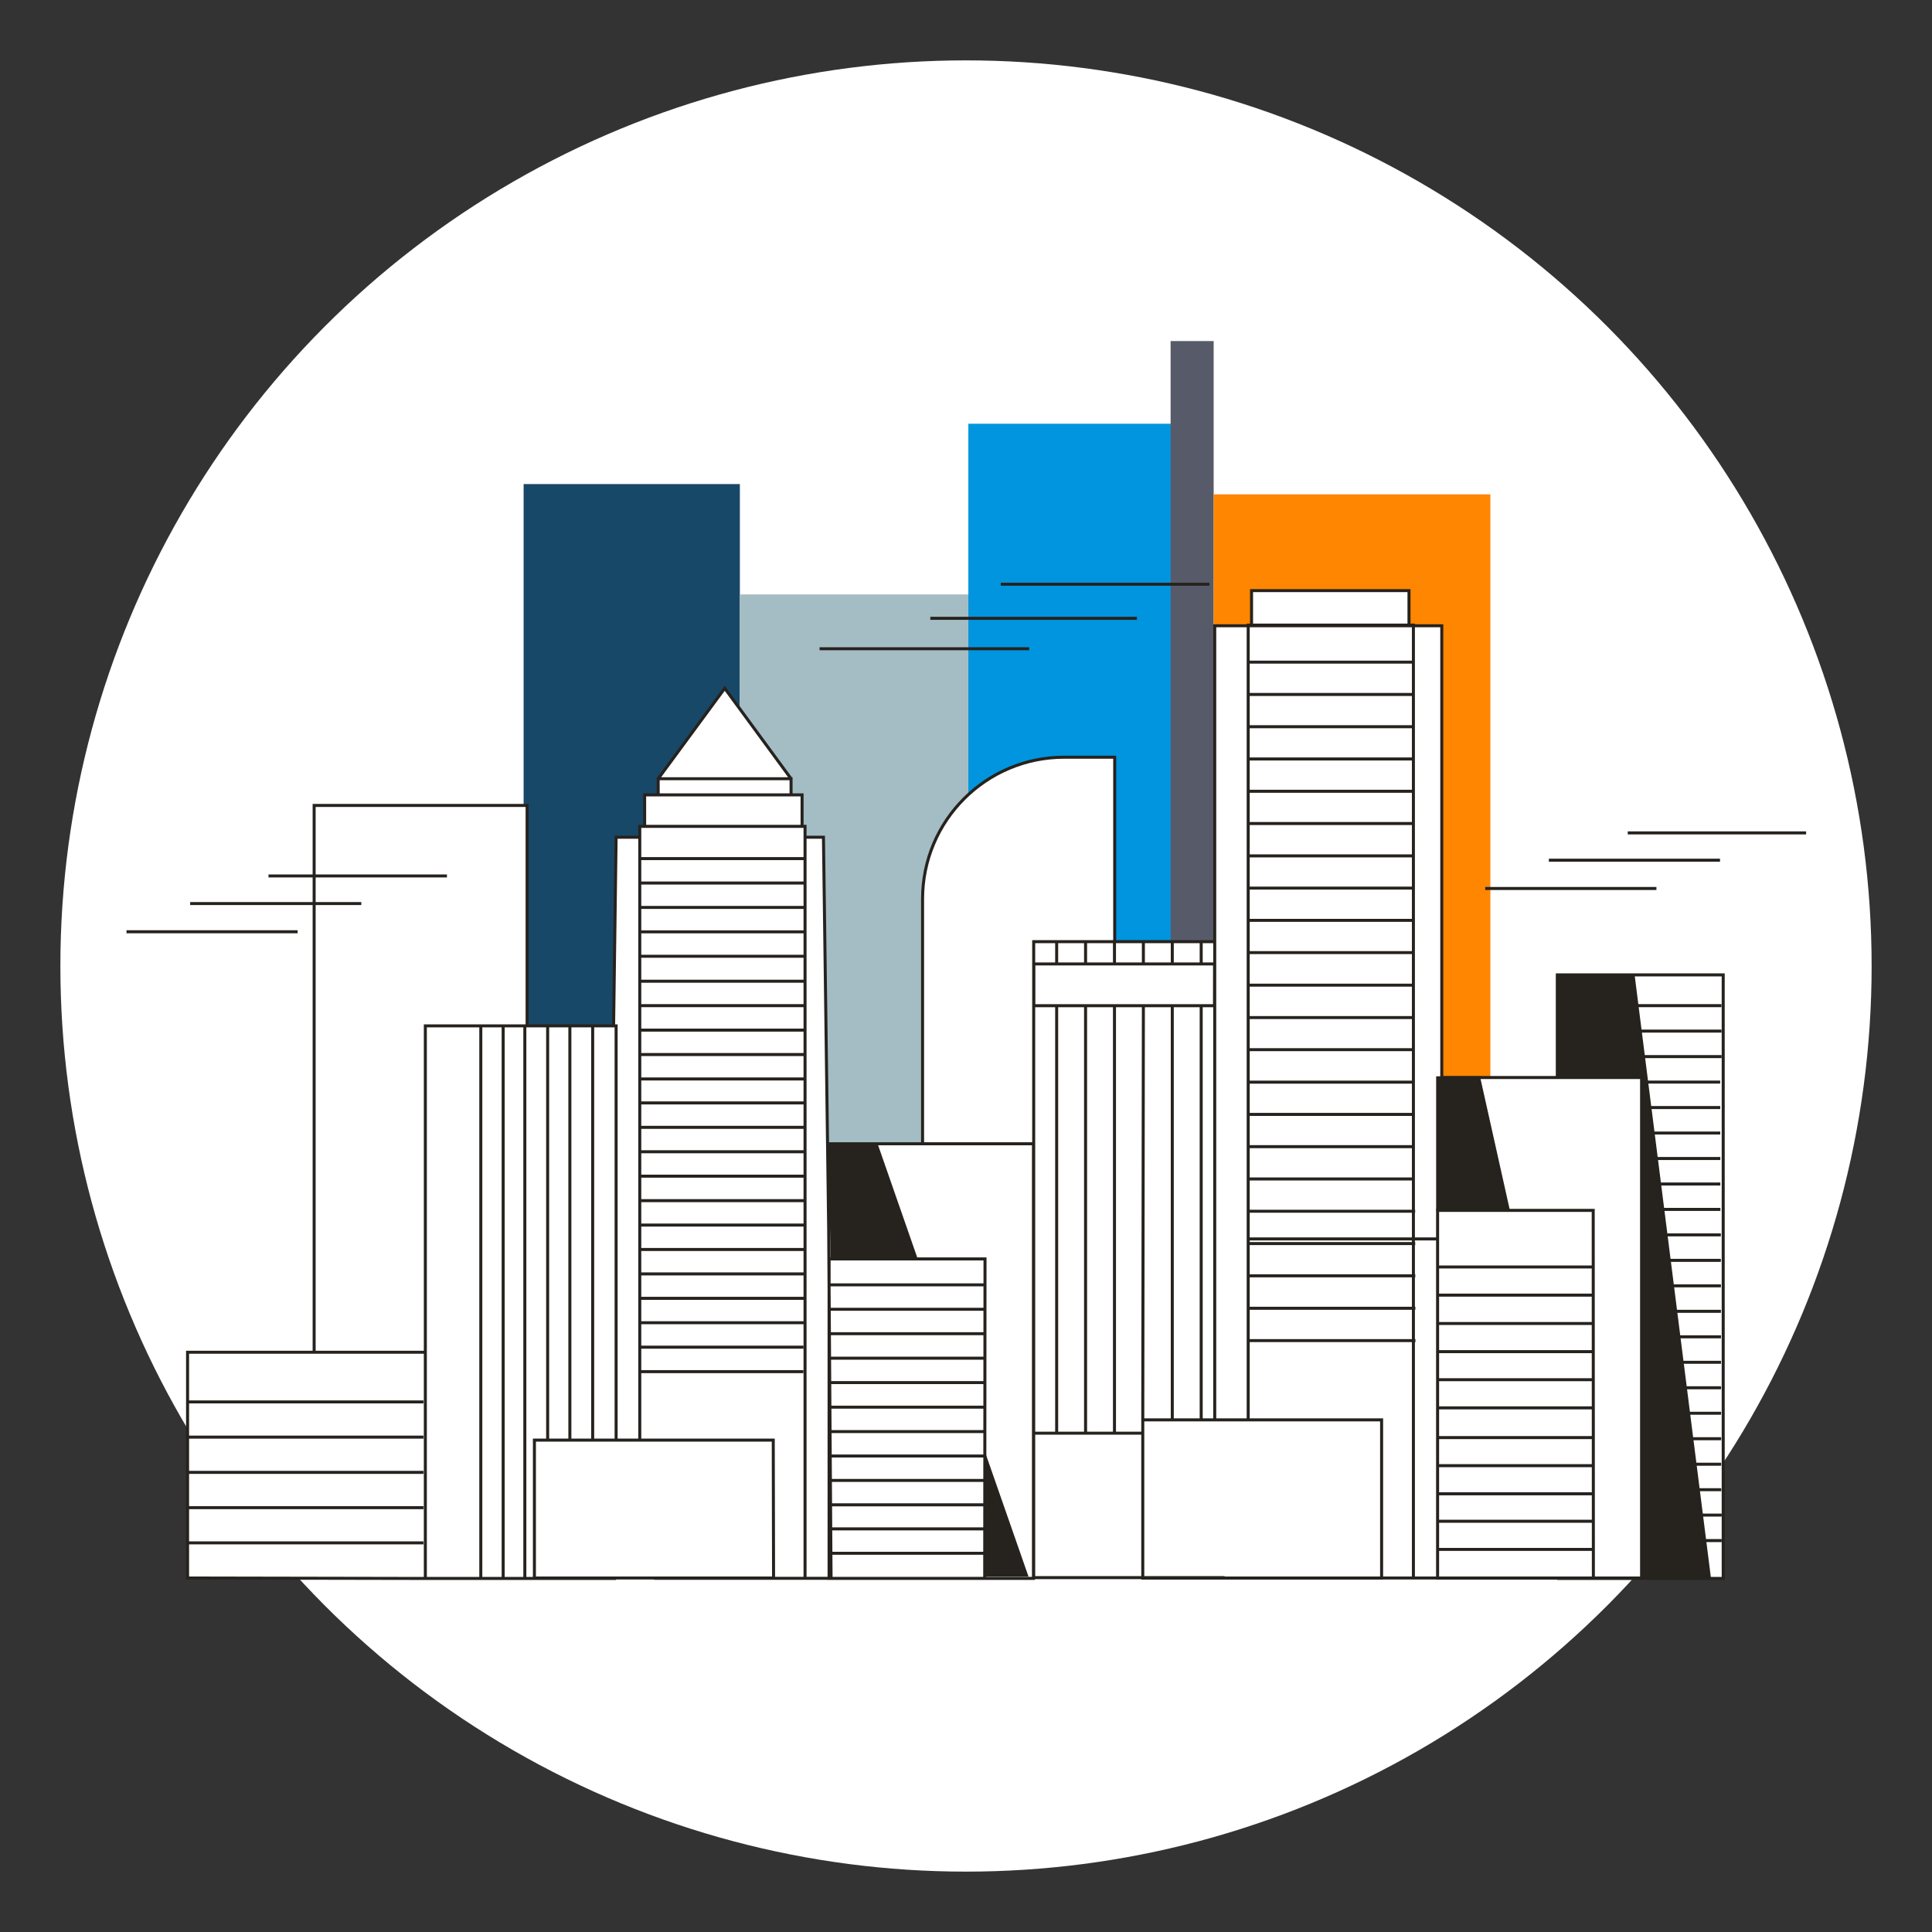 <svg width="256" height="256" viewBox="0 0 256 256" fill="none" xmlns="http://www.w3.org/2000/svg">
<rect x="0" y="0" width="256" height="256" fill="#333333" stroke="none"/>
<g id="city_skyline_corporate">
<circle id="darkmodeMask" cx="128" cy="128" r="120" fill="white"/>
<g id="stripes">
<rect id="Rectangle" x="69.382" y="64.141" width="28.654" height="108.447" fill="#184868"/>
<rect id="Rectangle_2" x="97.996" y="78.765" width="30.408" height="93.823" fill="#A4BDC4"/>
<rect id="Rectangle_3" x="128.312" y="56.149" width="26.86" height="116.44" fill="#0095DE"/>
<rect id="Rectangle_4" x="155.112" y="45.193" width="5.705" height="127.395" fill="#565A69"/>
<rect id="Rectangle_5" x="160.816" y="65.502" width="36.666" height="107.087" fill="#FF8600"/>
</g>
<path id="whiteFill" d="M206.352 129.179V142.836H191.053V82.918H187.283V82.827H186.709V78.261H165.846V82.827H165.392V82.918H160.968V124.835H147.704V100.334H141.022C130.652 100.334 122.245 108.74 122.245 119.111V151.564H109.697L109.123 110.937H106.673V109.495H106.28V105.464H104.819V103.216L96.03 91.203L87.211 103.186V105.434H85.417V109.465H84.772V110.866H81.638L81.305 135.861H69.795V106.633H41.625V179.089H24.854V209.063H228.334V129.139L206.352 129.179Z" fill="white"/>
<path id="blackStroke" d="M122.245 119.111H122.045H122.245ZM147.704 100.334H147.904V100.134H147.704V100.334ZM41.625 106.724V106.524H41.425V106.724H41.625ZM69.846 106.724H70.046V106.524H69.846V106.724ZM24.854 179.18V178.98H24.654V179.18H24.854ZM24.854 209.094H24.654V209.293L24.854 209.294L24.854 209.094ZM228.334 209.154V209.354H228.534V209.154H228.334ZM228.334 129.179H228.534V128.979H228.334V129.179ZM206.352 129.179V128.979H206.152V129.179H206.352ZM136.94 151.554H137.14V151.354H136.94V151.554ZM109.727 151.554V151.354H109.526L109.527 151.555L109.727 151.554ZM110.12 209.144L109.92 209.145L109.922 209.344H110.12V209.144ZM136.94 209.144V209.344H137.14V209.144H136.94ZM81.638 135.932H81.838V135.732H81.638V135.932ZM56.36 135.932V135.732H56.16V135.932H56.36ZM56.36 209.154H56.16V209.354H56.36V209.154ZM81.638 110.937V110.737H81.44L81.438 110.934L81.638 110.937ZM109.112 110.937L109.312 110.934L109.31 110.737H109.112V110.937ZM106.28 105.323H106.48V105.123H106.28V105.323ZM85.418 105.323V105.123H85.218V105.323H85.418ZM96.03 91.203L96.192 91.084L96.031 90.865L95.869 91.084L96.03 91.203ZM104.819 103.186H105.019V102.986H104.819V103.186ZM87.211 103.186V102.986H87.011V103.186H87.211ZM106.673 109.495H106.873V109.295H106.673V109.495ZM84.772 109.495V109.295H84.572V109.495H84.772ZM130.52 166.813L130.72 166.813L130.72 166.613H130.52V166.813ZM109.858 166.813V166.613H109.658V166.813H109.858ZM109.858 209.144H109.658V209.344H109.858V209.144ZM130.479 209.144V209.344H130.679L130.679 209.144L130.479 209.144ZM102.46 190.821L102.66 190.82L102.66 190.621H102.46V190.821ZM70.813 190.821V190.621H70.613V190.821H70.813ZM70.813 209.094H70.613V209.294H70.813V209.094ZM102.501 209.094V209.294H102.701L102.701 209.093L102.501 209.094ZM217.519 209.094V209.294H217.719V209.094H217.519ZM217.519 142.775H217.719V142.575H217.519V142.775ZM136.97 124.775V124.575H136.77V124.775H136.97ZM136.97 209.043H136.77V209.243H136.97V209.043ZM160.958 82.918V82.718H160.758V82.918H160.958ZM191.043 82.918H191.243V82.718H191.043V82.918ZM186.699 82.877V83.078H186.899V82.877H186.699ZM165.836 82.877H165.636V83.078H165.836V82.877ZM165.836 78.261V78.061H165.636V78.261H165.836ZM186.699 78.261H186.899V78.061H186.699V78.261ZM165.392 82.827V82.627H165.192V82.827H165.392ZM187.283 82.827H187.483V82.627H187.283V82.827ZM211.13 208.922H211.33V208.922L211.13 208.922ZM211.13 209.114V209.314H211.33V209.114H211.13ZM190.488 209.114H190.288V209.314H190.488V209.114ZM190.488 160.383V160.183H190.288V160.383H190.488ZM211.109 160.383L211.309 160.383L211.309 160.183H211.109V160.383ZM183.07 209.104V209.304H183.27V209.104H183.07ZM151.423 209.104H151.223V209.304H151.423V209.104ZM151.423 188.14V187.94H151.223V188.14H151.423ZM183.07 188.14H183.27V187.94H183.07V188.14ZM160.927 133.261V133.461H161.127L161.127 133.261L160.927 133.261ZM136.99 133.261H136.79V133.461H136.99V133.261ZM136.99 127.728V127.528H136.79V127.728H136.99ZM160.937 127.728L161.137 127.728L161.138 127.528H160.937V127.728ZM122.445 151.564V119.111H122.045V151.564H122.445ZM122.445 119.111C122.445 108.851 130.762 100.534 141.022 100.534V100.134C130.541 100.134 122.045 108.63 122.045 119.111H122.445ZM141.022 100.534H147.704V100.134H141.022V100.534ZM147.504 100.334V124.896H147.904V100.334H147.504ZM159.364 127.647V124.866H158.964V127.647H159.364ZM159.364 188.029V133.231H158.964V188.029H159.364ZM155.534 127.627V124.866H155.134V127.627H155.534ZM155.534 188.12V133.251H155.134V188.12H155.534ZM151.704 127.688V124.866H151.304V127.688H151.704ZM151.623 188.11L151.704 133.251L151.304 133.251L151.223 188.109L151.623 188.11ZM147.874 127.667V124.866H147.474V127.667H147.874ZM147.874 190.035V133.231H147.474V190.035H147.874ZM144.044 127.688V124.866H143.644V127.688H144.044ZM144.044 189.924V133.251H143.644V189.924H144.044ZM140.214 127.758V124.866H139.814V127.758H140.214ZM140.214 189.813V133.211H139.814V189.813H140.214ZM78.734 190.811V135.922H78.334V190.811H78.734ZM75.71 190.811V135.922H75.31V190.811H75.71ZM72.767 190.922V135.922H72.367V190.922H72.767ZM69.743 209.134V135.922H69.343V209.134H69.743ZM66.871 209.134V135.922H66.471V209.134H66.871ZM63.908 209.134V135.922H63.508V209.134H63.908ZM41.825 179.17V106.724H41.425V179.17H41.825ZM41.625 106.924H69.846V106.524H41.625V106.924ZM69.646 106.724V135.952H70.046V106.724H69.646ZM56.36 178.98H24.854V179.38H56.36V178.98ZM24.654 179.18V209.094H25.054V179.18H24.654ZM24.854 209.294L56.36 209.354L56.361 208.954L24.855 208.894L24.854 209.294ZM206.352 209.354H228.334V208.954H206.352V209.354ZM228.534 209.154V129.179H228.134V209.154H228.534ZM228.334 128.979H206.352V129.379H228.334V128.979ZM206.152 129.179V142.725H206.552V129.179H206.152ZM228.092 133.051H206.393V133.451H228.092V133.051ZM228.102 136.427H206.413V136.827H228.102V136.427ZM228.112 139.804H206.433V140.204H228.112V139.804ZM227.931 143.18H217.55V143.58H227.931V143.18ZM227.941 146.557H217.56V146.957H227.941V146.557ZM227.941 149.933H217.57V150.333H227.941V149.933ZM227.951 153.309H217.58V153.709H227.951V153.309ZM227.951 156.686H217.59V157.086H227.951V156.686ZM227.961 160.052H217.6V160.452H227.961V160.052ZM228.021 163.428H217.55V163.828H228.021V163.428ZM228.022 166.805H217.56V167.205H228.022V166.805ZM228.032 170.181H217.57V170.581H228.032V170.181ZM228.031 173.557H217.58V173.957H228.031V173.557ZM228.041 176.934H217.59V177.334H228.041V176.934ZM228.042 180.31H217.6V180.71H228.042V180.31ZM228.052 183.687H217.61V184.087H228.052V183.687ZM228.052 187.063H217.62V187.463H228.052V187.063ZM228.062 190.439H217.63V190.839H228.062V190.439ZM228.062 193.816H217.64V194.216H228.062V193.816ZM228.072 197.192H217.701V197.592H228.072V197.192ZM228.122 200.558H217.701V200.958H228.122V200.558ZM228.122 203.935H217.701V204.335H228.122V203.935ZM136.94 151.354H109.727V151.754H136.94V151.354ZM109.527 151.555L109.92 209.145L110.32 209.143L109.927 151.553L109.527 151.555ZM110.12 209.344H136.94V208.944H110.12V209.344ZM137.14 209.144V151.554H136.74V209.144H137.14ZM81.838 190.922V135.932H81.438V190.922H81.838ZM81.638 135.732H56.36V136.132H81.638V135.732ZM56.16 135.932V209.154H56.56V135.932H56.16ZM56.36 209.354H81.638V208.954H56.36V209.354ZM84.742 110.737H81.638V111.137H84.742V110.737ZM81.438 110.934L81.105 135.929L81.505 135.935L81.838 110.939L81.438 110.934ZM110.058 166.811L109.312 110.934L108.912 110.939L109.658 166.816L110.058 166.811ZM109.112 110.737H106.663V111.137H109.112V110.737ZM86.677 209.334H110.171V208.934H86.677V209.334ZM106.48 109.354V105.323H106.08V109.354H106.48ZM106.28 105.123H85.418V105.523H106.28V105.123ZM85.218 105.323V109.354H85.618V105.323H85.218ZM104.98 103.068L96.192 91.084L95.869 91.321L104.658 103.304L104.98 103.068ZM95.869 91.084L87.05 103.068L87.373 103.305L96.191 91.321L95.869 91.084ZM105.019 105.434V103.186H104.619V105.434H105.019ZM104.819 102.986H87.211V103.386H104.819V102.986ZM87.011 103.186V105.434H87.411V103.186H87.011ZM106.873 208.963V109.495H106.473V208.963H106.873ZM106.673 109.295H84.772V109.695H106.673V109.295ZM84.572 109.495V190.871H84.972V109.495H84.572ZM130.52 166.613H109.858V167.013H130.52V166.613ZM109.658 166.813V209.144H110.058V166.813H109.658ZM109.858 209.344H130.479V208.944H109.858V209.344ZM130.679 209.144L130.72 166.813L130.32 166.813L130.279 209.144L130.679 209.144ZM130.429 170.05H109.788V170.45H130.429V170.05ZM130.429 173.285H109.788V173.685H130.429V173.285ZM130.429 176.521H109.788V176.921H130.429V176.521ZM130.429 179.766H109.788V180.166H130.429V179.766ZM130.429 183.001H109.788V183.401H130.429V183.001ZM130.429 186.257H109.788V186.657H130.429V186.257ZM130.429 189.492H109.788V189.892H130.429V189.492ZM130.429 192.727H109.788V193.127H130.429V192.727ZM130.429 195.963H109.788V196.362H130.429V195.963ZM130.429 199.198H109.788V199.598H130.429V199.198ZM130.429 202.383H109.788V202.783H130.429V202.383ZM130.429 205.618H109.788V206.018H130.429V205.618ZM106.764 113.569H84.661V113.969H106.764V113.569ZM106.714 116.804H84.661V117.204H106.714V116.804ZM106.694 120.039H84.661V120.439H106.694V120.039ZM106.683 123.275H84.661V123.675H106.683V123.275ZM106.673 126.51H84.661V126.91H106.673V126.51ZM106.653 129.816H84.661V130.216H106.653V129.816ZM106.643 133.051H84.661V133.451H106.643V133.051ZM106.633 136.296H84.661V136.696H106.633V136.296ZM106.613 139.532H84.661V139.932H106.613V139.532ZM106.603 142.767H84.661V143.167H106.603V142.767ZM106.593 145.942H84.661V146.342H106.593V145.942ZM106.573 149.177H84.661V149.577H106.573V149.177ZM106.562 152.412H84.661V152.812H106.562V152.412ZM106.552 155.648H84.661V156.048H106.552V155.648ZM106.532 158.893H84.661V159.293H106.532V158.893ZM106.522 162.128H84.661V162.528H106.522V162.128ZM106.512 165.363H84.661V165.763H106.512V165.363ZM106.492 168.599H84.661V168.999H106.492V168.599ZM106.482 171.834H84.661V172.234H106.482V171.834ZM106.472 175.069H84.661V175.469H106.472V175.069ZM106.452 178.305H84.661V178.705H106.452V178.305ZM106.442 181.55H84.661V181.95H106.442V181.55ZM102.46 190.621H70.813V191.021H102.46V190.621ZM70.613 190.821V209.094H71.013V190.821H70.613ZM70.813 209.294H102.501V208.894H70.813V209.294ZM102.701 209.093L102.66 190.82L102.26 190.821L102.301 209.094L102.701 209.093ZM190.7 209.294H217.519V208.894H190.7V209.294ZM217.719 209.094V142.775H217.319V209.094H217.719ZM217.519 142.575H190.972V142.975H217.519V142.575ZM160.968 124.575H136.97V124.975H160.968V124.575ZM136.77 124.775V209.043H137.17V124.775H136.77ZM136.97 209.243H162.268V208.843H136.97V209.243ZM191.043 208.894H161.068V209.294H191.043V208.894ZM161.158 188.1V82.918H160.758V188.1H161.158ZM160.958 83.118H191.043V82.718H160.958V83.118ZM190.843 82.918V160.353H191.243V82.918H190.843ZM186.699 82.677H165.836V83.078H186.699V82.677ZM166.036 82.877V78.261H165.636V82.877H166.036ZM165.836 78.461H186.699V78.061H165.836V78.461ZM186.499 78.261V82.877H186.899V78.261H186.499ZM165.592 188.069V82.827H165.192V188.069H165.592ZM165.392 83.027H187.283V82.627H165.392V83.027ZM187.083 82.827V208.922H187.483V82.827H187.083ZM210.93 208.922V209.114H211.33V208.922H210.93ZM211.13 208.914H190.488V209.314H211.13V208.914ZM190.688 209.114V160.383H190.288V209.114H190.688ZM190.488 160.583H211.109V160.183H190.488V160.583ZM210.909 160.383L210.93 208.922L211.33 208.922L211.309 160.383L210.909 160.383ZM165.292 164.363H190.388V163.963H165.292V164.363ZM211.029 167.682H190.408V168.082H211.029V167.682ZM211.049 171.411H190.408V171.811H211.049V171.411ZM211.049 175.17H190.408V175.57H211.049V175.17ZM211.049 178.899H190.408V179.299H211.049V178.899ZM211.049 182.618H190.408V183.018H211.049V182.618ZM211.049 186.347H190.408V186.747H211.049V186.347ZM211.049 190.288H190.408V190.688H211.049V190.288ZM211.049 194.007H190.408V194.407H211.049V194.007ZM211.049 197.736H190.408V198.136H211.049V197.736ZM211.049 201.375H190.408V201.775H211.049V201.375ZM211.049 205.104H190.408V205.504H211.049V205.104ZM187.384 87.535H165.211V87.935H187.384V87.535ZM187.384 91.819H165.211V92.219H187.384V91.819ZM187.384 96.092H165.211V96.492H187.384V96.092ZM187.384 100.366H165.211V100.766H187.384V100.366ZM187.384 104.649H165.292V105.049H187.384V104.649ZM187.465 108.922H165.292V109.322H187.465V108.922ZM187.465 113.206H165.292V113.606H187.465V113.206ZM187.465 117.479H165.292V117.879H187.465V117.479ZM187.465 121.753H165.292V122.153H187.465V121.753ZM187.465 126.026H165.292V126.426H187.465V126.026ZM187.465 130.34H165.352V130.74H187.465V130.34ZM187.465 134.633H165.372V135.033H187.465V134.633ZM187.465 138.887H165.392V139.287H187.465V138.887ZM187.465 143.19H165.412V143.59H187.465V143.19ZM187.485 147.464H165.432V147.864H187.485V147.464ZM187.465 151.737H165.453V152.137H187.465V151.737ZM187.465 156.02H165.473V156.42H187.465V156.02ZM187.515 160.294H165.493V160.694H187.515V160.294ZM187.525 164.577H165.513V164.977H187.525V164.577ZM187.535 168.851H165.533V169.251H187.535V168.851ZM187.545 173.154H165.553V173.554H187.545V173.154ZM187.555 177.438H165.563V177.838H187.555V177.438ZM183.07 208.904H151.423V209.304H183.07V208.904ZM151.623 209.104V188.14H151.223V209.104H151.623ZM151.423 188.34H183.07V187.94H151.423V188.34ZM182.87 188.14V209.104H183.27V188.14H182.87ZM151.534 189.704H137.152V190.104H151.534V189.704ZM108.598 86.162H136.375V85.762H108.598V86.162ZM123.273 82.13H150.647V81.73H123.273V82.13ZM132.606 77.615H160.252V77.215H132.606V77.615ZM196.798 117.93H219.485V117.53H196.798V117.93ZM205.233 114.18H227.911V113.78H205.233V114.18ZM215.685 110.562H239.32V110.162H215.685V110.562ZM16.761 123.665H39.438V123.265H16.761V123.665ZM25.197 119.925H47.874V119.525H25.197V119.925ZM35.578 116.267H59.223V115.867H35.578V116.267ZM160.927 133.061H136.99V133.461H160.927V133.061ZM137.19 133.261V127.728H136.79V133.261H137.19ZM136.99 127.928H160.937V127.528H136.99V127.928ZM160.737 127.727L160.727 133.261L161.127 133.261L161.137 127.728L160.737 127.727ZM56.108 185.561H24.864V185.961H56.108V185.561ZM56.108 190.228H24.864V190.628H56.108V190.228ZM56.108 194.894H24.864V195.294H56.108V194.894ZM56.108 199.571H24.864V199.971H56.108V199.571ZM56.108 204.237H24.864V204.637H56.108V204.237Z" fill="#26221E"/>
<g id="blackFill">
<g id="Group">
<path id="Path" d="M226.711 209.114L216.592 129.159L206.342 129.22L206.362 142.836H217.519V209.154L226.711 209.114Z" fill="#26221E"/>
<path id="Path_2" d="M109.697 151.564L110.08 166.743L121.59 166.773L116.289 151.564H109.697Z" fill="#26221E"/>
<path id="Path_3" d="M130.51 208.912H136.285L130.449 192.191L130.51 208.912Z" fill="#26221E"/>
<path id="Path_4" d="M200.063 160.353L196.102 142.614H190.297V160.383L200.063 160.353Z" fill="#26221E"/>
</g>
</g>
</g>
</svg>
